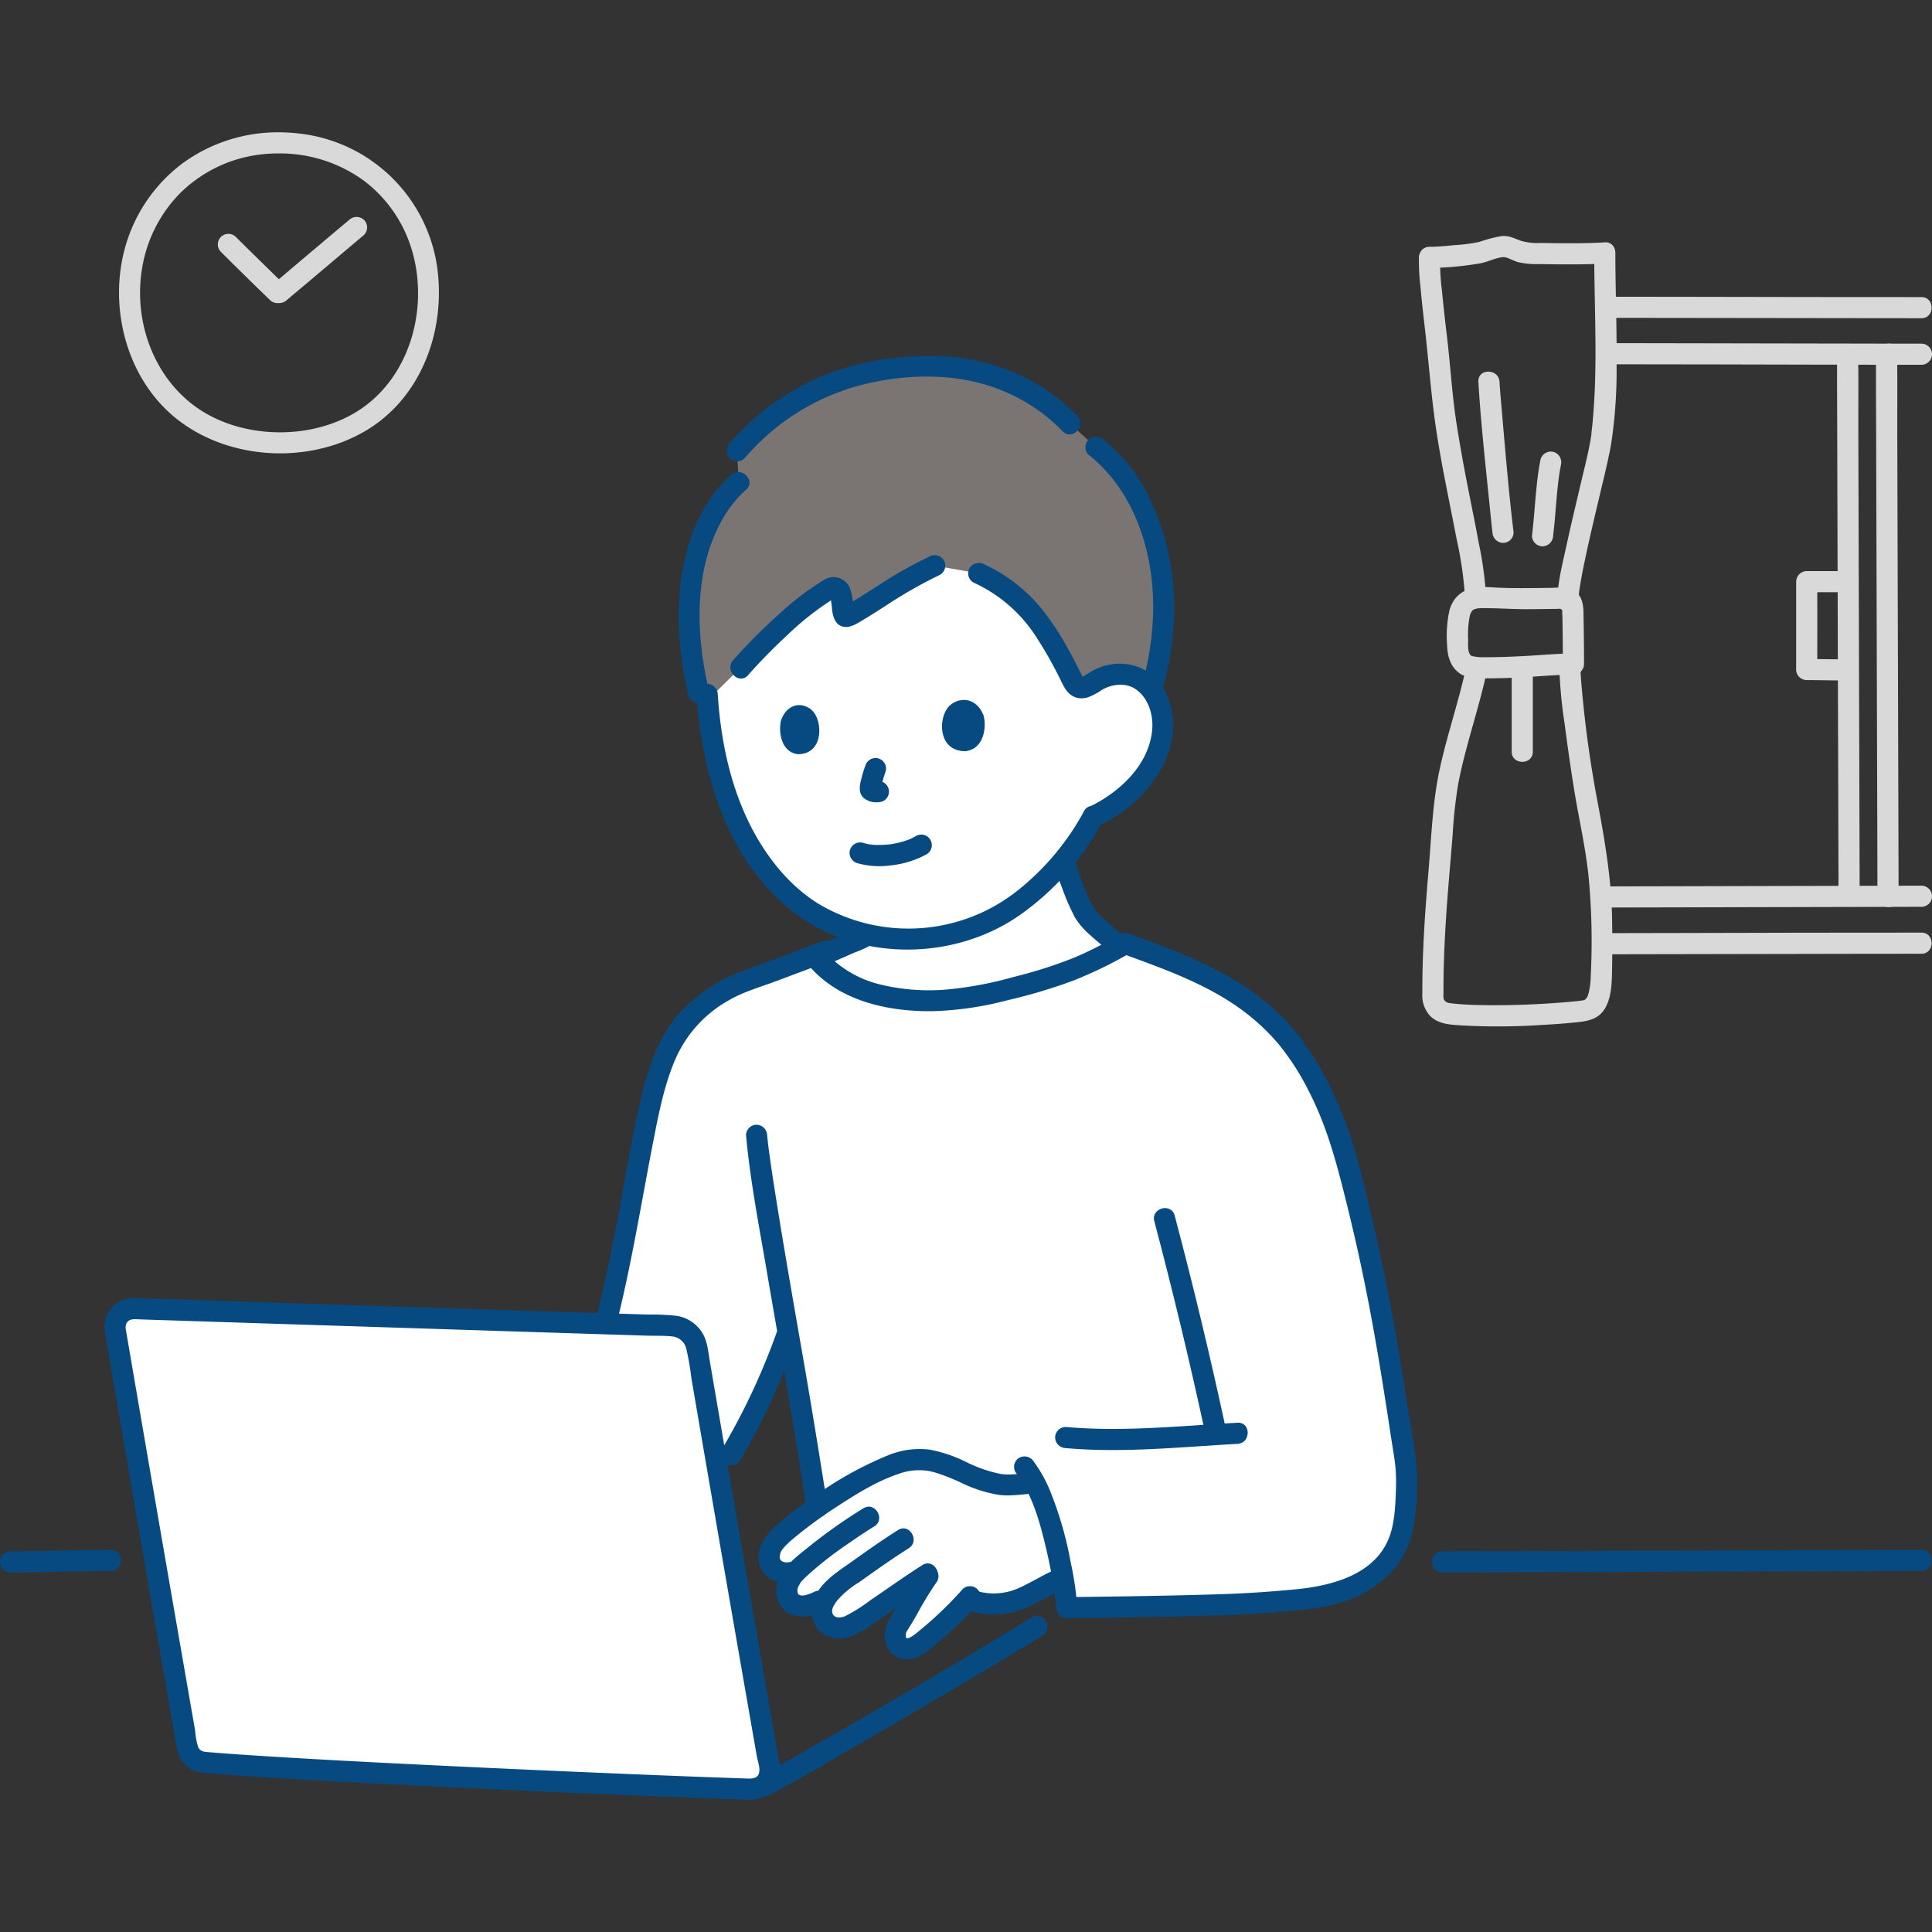 <!DOCTYPE svg PUBLIC "-//W3C//DTD SVG 1.1//EN" "http://www.w3.org/Graphics/SVG/1.1/DTD/svg11.dtd">
<!-- Uploaded to: SVG Repo, www.svgrepo.com, Transformed by: SVG Repo Mixer Tools -->
<svg width="800px" height="800px" viewBox="0 -30.06 438.952 438.952" xmlns="http://www.w3.org/2000/svg" fill="#000000">
<rect x="0" y="-30.06" width="438.952" height="438.952" fill="#333333" stroke="none"/>
<g id="SVGRepo_bgCarrier" stroke-width="0"/>
<g id="SVGRepo_tracerCarrier" stroke-linecap="round" stroke-linejoin="round"/>
<g id="SVGRepo_iconCarrier">
<defs>
<style>.a{fill:#ffffff;}.b{fill:#064A81;}.c{fill:#d9d9d9;}.d{fill:#7a7473;}</style>
</defs>
<path class="a" d="M191.072,185.11c1.482-.653,3.163-1.4,5.5-2.434a5.818,5.818,0,0,0,.717-.378,42.186,42.186,0,0,0,22.861-1.259,45.708,45.708,0,0,0,17.362-11.185,55.685,55.685,0,0,0,4.292-4.606,59.438,59.438,0,0,0,4.481,11.9c.92,1.86,5.04,5.393,8.275,7.8-.64.351-1.314.723-1.386.759-9.377,5.35-18.148,7.605-28.781,10.095a58.338,58.338,0,0,1-21.648.852c-6.494-1.02-12.854-3.937-17.138-8.872-.062-.068-.123-.138-.184-.208C187.622,186.624,189.186,185.941,191.072,185.11Z"/>
<path class="b" d="M186.586,189.662q3.732-1.608,7.45-3.253a29.854,29.854,0,0,0,4.679-2.176,15.242,15.242,0,0,0,3.98-4.386,2.416,2.416,0,0,0-.861-3.283,2.457,2.457,0,0,0-3.284.861,13.173,13.173,0,0,1-1.252,1.7,10.9,10.9,0,0,1-.841.838c-.3.27.033,0-.165.124-.165.106-.328.213-.5.306-1.455.789-3.056,1.375-4.571,2.044q-3.522,1.555-7.057,3.079a2.407,2.407,0,0,0-.861,3.284,2.475,2.475,0,0,0,3.284.861Z"/>
<path class="b" d="M239.345,165.193a42.218,42.218,0,0,0,1.993,6.557,50.625,50.625,0,0,0,2.952,6.747,17.629,17.629,0,0,0,3.622,4.087c1.762,1.606,3.635,3.09,5.546,4.514a2.415,2.415,0,0,0,3.283-.861,2.457,2.457,0,0,0-.861-3.284c-1.583-1.179-3.115-2.433-4.573-3.763-.673-.614-1.332-1.244-1.948-1.915-.139-.152-.274-.307-.409-.462-.112-.128-.32-.409-.11-.12a6.5,6.5,0,0,1-.479-.759,45.67,45.67,0,0,1-4.388-12.017,2.4,2.4,0,0,0-4.628,1.276Z"/>
<path class="a" d="M248.406,125.069c2.818-2.058,7.522-2.828,10.825-.622a12.23,12.23,0,0,1,4.994,10.281,20.2,20.2,0,0,1-3.923,11.063,29.138,29.138,0,0,1-11.961,9.705,56.573,56.573,0,0,1-10.825,14.358,45.708,45.708,0,0,1-17.362,11.185,42.194,42.194,0,0,1-23.444,1.125,41.689,41.689,0,0,1-11.877-4.763,40.271,40.271,0,0,1-10.953-10.159,54.648,54.648,0,0,1-8.608-15.939,75.609,75.609,0,0,1-3.821-16.1c-.435-3.019-.654-5.587-.773-7.483,0,0-8.17-36.618,43.682-36.618C246.138,91.1,248.406,125.069,248.406,125.069Z"/>
<path class="a" d="M255.691,184.313h0C255.736,184.29,255.74,184.286,255.691,184.313Z"/>
<path class="a" d="M319.31,302.179c-4.222-28.222-7.111-45.778-14.222-71.556-.391-1.416-.879-2.919-1.447-4.467a77.28,77.28,0,0,0-10.331-19.311,47.254,47.254,0,0,0-9.029-8.816c-8.15-6.367-19.242-10.28-28.588-13.715-.29.164-2.385,1.328-2.515,1.392-9.377,5.35-18.148,7.605-28.781,10.095a58.338,58.338,0,0,1-21.648.852c-6.494-1.02-12.854-3.937-17.138-8.872-.21-.232-.409-.475-.608-.729l-17.512,6.58a32.59,32.59,0,0,0-8.71,5.54,27.874,27.874,0,0,0-8.34,12.58c-2.96,8.34-4.53,17.85-6.12,26.56-2.063,11.319-3.875,21.142-6.732,32.4,6.247.2,11.434.359,15.014.467a5.992,5.992,0,0,1,5.725,4.986c1.627,9.529,3.286,19.2,5.011,29.211a216.308,216.308,0,0,0,15.342-31.809l.371-.788c1.917,11.043,3.58,20.5,4.029,23.606.65,4.429,1.809,11.338,2.549,16.017a105.725,105.725,0,0,1,12.771-7.677c4.07-2.07,8.63-3.91,13.08-2.95,5.68,1.23,8.433,3.739,14.073,5.119,3.972.978,6.195.076,9.54-.016,4.994,9.625,7.156,25.615,7.253,28.339,5.038-.074,38.223-.444,45.817-1.217,5.991-.61,12.136-.745,17.751-2.921s10.741-6.477,12.354-12.28A52.822,52.822,0,0,0,319.31,302.179Z"/>
<path class="c" d="M64.71,34.688Q59.126,29.27,53.6,23.789a2.4,2.4,0,1,0-3.394,3.394q5.51,5.495,11.109,10.9a2.4,2.4,0,1,0,3.394-3.394Z"/>
<path class="c" d="M79.315,19.915q-7.507,6.3-14.983,12.642-1.281,1.08-2.563,2.16a2.419,2.419,0,0,0,0,3.394,2.451,2.451,0,0,0,3.394,0Q72.336,32.09,79.479,26.03q1.614-1.362,3.23-2.721a2.418,2.418,0,0,0,0-3.394,2.452,2.452,0,0,0-3.394,0Z"/>
<path class="c" d="M63.408,0A36.775,36.775,0,0,0,41.385,7.114,35.929,35.929,0,0,0,28.76,25.023C24.333,39.1,28.552,56.077,40.365,65.289,52.107,74.446,69.884,75.424,82.757,68c13.11-7.557,18.695-23.283,16.5-37.818A35.655,35.655,0,0,0,69.751.519,42.785,42.785,0,0,0,63.408,0c-3.089-.015-3.093,4.785,0,4.8a32.322,32.322,0,0,1,19.317,6.232A30.611,30.611,0,0,1,93.472,26.405c3.785,12.221.429,26.877-9.592,35.053-9.808,8-25.555,8.766-36.574,2.7-11.5-6.328-17.067-20-15.092-32.83a31.554,31.554,0,0,1,8.405-17.191,31.171,31.171,0,0,1,17.534-8.96A34.093,34.093,0,0,1,63.408,4.8C66.5,4.785,66.5-.015,63.408,0Z"/>
<path class="c" d="M362.215,27.4c0,7.443.277,14.883.283,22.326,0,3.6-.068,7.2-.266,10.793q-.15,2.738-.4,5.467c-.086.946-.235,1.9-.284,2.848-.01.186-.113.586.031-.213-.029.165-.05.332-.077.5-.581,3.548-1.492,7.055-2.317,10.552-1.134,4.81-2.289,9.617-3.337,14.447-.873,4.024-1.993,8.278-2.02,12.421-.021,3.089,4.779,3.093,4.8,0a17.345,17.345,0,0,1,.112-1.75c.018-.176.04-.351.061-.527.073-.628-.08.539.014-.113q.1-.723.223-1.443c.343-2.079.763-4.145,1.2-6.206,1.027-4.831,2.177-9.636,3.313-14.442.87-3.684,1.806-7.37,2.48-11.1a111.794,111.794,0,0,0,1.252-18.683c.079-8.293-.27-16.584-.273-24.877,0-3.088-4.8-3.094-4.8,0Z"/>
<path class="c" d="M334.315,118.947c-.942-.611-.754-2.573-.747-3.685a22.1,22.1,0,0,1,.33-5.208,6.091,6.091,0,0,1,.3-.949c-.164.371.136-.184.194-.287.177-.313-.233.3-.031.02.055-.075.133-.13.188-.2.222-.3.028-.053-.079.027.117-.087.252-.152.37-.237.439-.317-.209.027.158-.077.24-.068.478-.126.721-.181.4-.09-.32,0,.249-.024.321-.01.64-.032.962-.033,3.411-.013,6.822.256,10.239.239,2.258-.011,4.517-.048,6.775-.075a5.958,5.958,0,0,1,1.374,0c-.017,0-.336-.108-.294-.157a5.814,5.814,0,0,0-.041,1.793c.057,3.631.1,7.263.106,10.895l2.4-2.4c-3.732.019-7.477.394-11.2.587-2.064.107-4.129.212-6.195.239-.993.012-1.987.036-2.979.025a9.681,9.681,0,0,1-2.8-.3,2.468,2.468,0,0,0-3.284.861,2.421,2.421,0,0,0,.861,3.284c2.316,1.1,4.906.962,7.408.94,2.113-.018,4.222-.1,6.333-.21,3.944-.2,7.908-.6,11.859-.621a2.435,2.435,0,0,0,2.4-2.4c0-3.9-.052-7.8-.119-11.7-.041-2.38-.623-4.725-3.22-5.448a13.184,13.184,0,0,0-3.67-.168c-1.39.018-2.78.038-4.17.051-2.571.023-5.145.037-7.715-.06-1.568-.059-3.145-.228-4.715-.153-3.394.161-5.977,1.833-6.945,5.2a26.3,26.3,0,0,0-.568,7.679c.054,2.743.7,5.314,3.122,6.889C334.491,124.779,336.9,120.625,334.315,118.947Z"/>
<path class="c" d="M354.261,121.216a108.606,108.606,0,0,0,1.249,13.357q.929,7.209,2.069,14.39c1.043,6.512,2.551,12.96,3.286,19.519a153.98,153.98,0,0,1,.553,23.121,18.477,18.477,0,0,1-.4,3.633q-.095.393-.22.777c-.238.721.195-.3-.133.333a3.9,3.9,0,0,1-.349.579c.4-.526-.531.515-.033.027-.06.059-.654.328-.185.142a3.985,3.985,0,0,1-.662.175c.487-.1-.287.033-.317.036-.254.029-.507.057-.761.084-1.246.133-2.494.242-3.743.339-5.656.437-11.341.654-17.013.586-2.411-.029-4.829-.1-7.228-.351-.247-.026-.493-.053-.739-.083-.758-.095.434.113-.274-.041a1.7,1.7,0,0,1-1.207-.644,2.026,2.026,0,0,1-.2-1.228c.025-1.126,0-2.255.017-3.382.086-7.173.534-14.333,1.115-21.482.309-3.813.649-7.623.953-11.437a106.3,106.3,0,0,1,1.266-11.607c1.648-8.63,4.648-16.928,6.488-25.512.646-3.013-3.98-4.3-4.628-1.276-1.71,7.976-4.414,15.7-6.117,23.678-1.56,7.309-1.81,14.825-2.438,22.256s-1.2,14.87-1.383,22.329q-.077,3.093-.073,6.188a6.815,6.815,0,0,0,1.721,4.985c1.973,2.056,5.018,2.065,7.678,2.233a151.242,151.242,0,0,0,17.775-.131c2.682-.147,5.363-.335,8.034-.62,2.61-.277,4.929-.762,6.342-3.218,1.446-2.513,1.5-5.731,1.554-8.548.082-4.035.075-8.083,0-12.118-.166-8.464-1.528-16.663-3.058-24.967a259.391,259.391,0,0,1-4.022-29.5c-.058-.872-.1-1.744-.106-2.618-.012-3.088-4.812-3.094-4.8,0Z"/>
<path class="c" d="M343.459,122.324v18.394c0,3.088,4.8,3.094,4.8,0V122.324c0-3.089-4.8-3.094-4.8,0Z"/>
<path class="c" d="M335.889,56.691c.573,9.608,1.66,19.209,2.625,28.783.182,1.806.356,3.613.574,5.414a2.475,2.475,0,0,0,2.4,2.4,2.413,2.413,0,0,0,2.4-2.4c-1.139-9.425-1.917-18.911-2.738-28.368-.168-1.941-.345-3.884-.461-5.829-.183-3.07-4.985-3.091-4.8,0Z"/>
<path class="c" d="M350.016,74.3c-1.138,5.718-1.234,11.592-1.946,17.367a2.413,2.413,0,0,0,2.4,2.4,2.46,2.46,0,0,0,2.4-2.4c.667-5.407.782-11.105,1.775-16.091a2.461,2.461,0,0,0-1.676-2.952,2.424,2.424,0,0,0-2.953,1.676Z"/>
<path class="c" d="M322.385,28.413a49.155,49.155,0,0,0,.345,6.663c.278,3.089.619,6.173.978,9.254.745,6.39,1.244,12.817,2.041,19.2,1.209,9.675,3.352,19.219,5.174,28.789a84.282,84.282,0,0,1,1.873,12.559c.115,3.079,4.915,3.094,4.8,0a81.243,81.243,0,0,0-1.611-11.515c-.774-4.226-1.641-8.433-2.469-12.649-.981-4.989-1.9-10.007-2.665-15.035-.95-6.269-1.314-12.642-2.06-18.941-.417-3.527-.827-7.054-1.162-10.59a55.1,55.1,0,0,1-.444-7.732c.147-3.088-4.654-3.08-4.8,0Z"/>
<path class="c" d="M324.785,30.813a70.483,70.483,0,0,0,11.528-1.046c1.689-.3,3.266-1.158,4.958-1.39,1.086-.149,2.263.714,3.615,1.119a18.8,18.8,0,0,0,4.991.439q2.541.054,5.085.066c3.217.015,6.441,0,9.653-.2,3.068-.191,3.09-4.993,0-4.8-3.144.2-6.3.215-9.447.2q-2.547-.009-5.1-.063a13.373,13.373,0,0,1-4.642-.528c-1.442-.55-2.657-1.182-4.25-1.032a31.913,31.913,0,0,0-5.095,1.327,37.818,37.818,0,0,1-5.713.737c-1.858.192-3.719.355-5.588.37-3.088.024-3.1,4.824,0,4.8Z"/>
<path class="c" d="M365.42,186.75q29.469-.055,58.94-.109,6.094-.007,12.19-.009c3.089,0,3.094-4.8,0-4.8q-26.861,0-53.72.084l-17.41.034c-3.089.006-3.094,4.806,0,4.8Z"/>
<path class="c" d="M418.5,99.693h-8.009a2.435,2.435,0,0,0-2.4,2.4c0,6.656.011,13.313-.009,19.969a2.435,2.435,0,0,0,2.4,2.4c2.726,0,5.452.077,8.178.08,3.088,0,3.093-4.8,0-4.8-2.726,0-5.452-.076-8.178-.08l2.4,2.4c.02-6.656.009-13.313.009-19.969l-2.4,2.4H418.5c3.088,0,3.094-4.8,0-4.8Z"/>
<path class="c" d="M436.55,37.441q-25.932,0-51.864-.062l-18.713-.024c-3.089,0-3.093,4.8,0,4.8q30.9.041,61.809.079,4.385.006,8.768.007c3.089,0,3.094-4.8,0-4.8Z"/>
<path class="c" d="M429.2,48.015q-27.664-.036-55.329-.1-4.226-.008-8.45-.011c-3.088,0-3.093,4.8,0,4.8,16.282,0,32.564.059,48.846.088l14.933.024c3.089,0,3.094-4.8,0-4.8Z"/>
<path class="c" d="M436.55,48.02q-3.682,0-7.365-.005a2.4,2.4,0,1,0,0,4.8q3.682,0,7.365.005a2.4,2.4,0,0,0,0-4.8Z"/>
<path class="c" d="M422.515,173.6c0-4.612-.023-9.224-.036-13.836q-.042-14.51-.085-29.019-.051-17.192-.1-34.381-.043-14.916-.083-29.83c-.014-5.235.061-10.479-.033-15.713,0-.156,0-.313,0-.469.018-3.09-4.782-3.093-4.8,0-.025,4.426.013,8.853.024,13.279q.038,14.367.08,28.733.048,17.182.1,34.365.045,15.041.088,30.083.024,8.118.044,16.236c0,.184,0,.368,0,.552,0,3.089,4.8,3.094,4.8,0Z"/>
<path class="c" d="M431.363,173.7c0-4.614-.023-9.227-.036-13.84q-.042-14.514-.085-29.027-.051-17.2-.1-34.391Q431.1,81.52,431.058,66.6c-.014-5.237.062-10.481-.033-15.717,0-.156,0-.313,0-.469.018-3.09-4.782-3.093-4.8,0-.025,4.427.013,8.855.024,13.283q.037,14.37.08,28.74.05,17.187.1,34.375.045,15.045.088,30.091.024,8.12.044,16.24c0,.184,0,.368,0,.553,0,3.088,4.8,3.093,4.8,0Z"/>
<path class="c" d="M429.35,175.98c2.4,0,4.8-.013,7.2-.013a2.4,2.4,0,0,0,0-4.8c-2.4,0-4.8.009-7.2.013a2.4,2.4,0,0,0,0,4.8Z"/>
<path class="c" d="M364.817,176.131q26.067-.06,52.133-.124,6.243-.015,12.486-.027c3.088-.006,3.094-4.806,0-4.8q-25.4.049-50.795.118-6.912.018-13.824.033c-3.088.007-3.094,4.807,0,4.8Z"/>
<path class="a" d="M26.172,272.068c4.819,28.211,9.9,57.618,16.392,94.853a4.138,4.138,0,0,0,3.7,3.417c22.38,1.992,98.063,5.27,124.379,6.12a4.128,4.128,0,0,0,4.195-4.842c-6.476-37.082-11.624-66.851-16.509-95.454a5.992,5.992,0,0,0-5.725-4.986c-21.583-.652-101.35-3.247-122.244-3.92A4.115,4.115,0,0,0,26.172,272.068Z"/>
<path class="d" d="M212.375,98.456c-7.286,3.279-16.551,10.094-19.684,11.422-1.807.765-.943-2.736-1.7-5.121-.372-1.178-1.393-1.632-2.151-1.215-6.467,3.553-15.5,12.328-20.587,18.1l-8.779,8.681c-6.38-23.361-1.529-42.1,8.339-50.811l-.346-7.157a55.94,55.94,0,0,1,10.187-9.146C191.8,53.289,205.7,52.9,215.1,53.319c11.63.519,22.667,7.111,28,12.889l5.889,5.333c11.074,8.63,15,23,15.427,35.257.159,4.544-.918,14.451-2.848,19.823a10.183,10.183,0,0,0-2.338-2.174c-3.319-2.216-8.054-1.428-10.861.658-.521.319-1.072.623-1.589.9a2.04,2.04,0,0,1-2.784-.889c-4.674-9.348-8.229-15.571-14.563-20.571a26.884,26.884,0,0,0-7.074-4.333Z"/>
<path class="a" d="M178.789,331.533c0-.117,0-.231,0-.343a4.833,4.833,0,0,1,1.228-3.1l.886-1.124-1.152.243a4.339,4.339,0,0,1-4.54-1.69c-.84-1.24-.31-3.33.06-4.08a11.906,11.906,0,0,1,2.23-2.72c1.01-1,5.39-4.35,6.53-5.18a105.827,105.827,0,0,1,14.37-8.82c4.07-2.07,8.63-3.91,13.08-2.95,5.68,1.23,8.433,3.739,14.073,5.119,3.972.978,6.2.076,9.54-.012,3.278,6.316,5.336,15.376,6.391,21.626l-.693.207c-1.427.6-5.035,2.836-9.188,4.558a15.177,15.177,0,0,1-11.676-.05,85.215,85.215,0,0,1-10.649,9.971c-.712.571-3.073,2.307-5,.674-1.265-1.073-.969-3.527-.345-4.483,3-4.607,4.282-8.023,7.606-12.269-5.511,3.424-10.812,7.432-16.3,10.909-1.785,1.13-3.273,2.112-5.355,1.747a3.827,3.827,0,0,1-3.219-3.986,5.943,5.943,0,0,1,1.067-2.8c-1.036.482-1.653.767-1.653.767a10.958,10.958,0,0,1-3.209,1.064,3.977,3.977,0,0,1-3.219-.949A3.9,3.9,0,0,1,178.789,331.533Z"/>
<path class="b" d="M254.51,182.225a93.665,93.665,0,0,1-10.081,5.141,101.171,101.171,0,0,1-14.037,4.512,83.561,83.561,0,0,1-15.4,2.892,46.892,46.892,0,0,1-15.352-1.24,24.742,24.742,0,0,1-12.949-8.186,2.414,2.414,0,0,0-3.394,0,2.458,2.458,0,0,0,0,3.394c6.769,8.507,18.122,11.044,28.481,10.948a75.225,75.225,0,0,0,17.162-2.5,120.954,120.954,0,0,0,15.032-4.5,96.908,96.908,0,0,0,12.96-6.318c2.685-1.527.269-5.676-2.422-4.145Z"/>
<path class="b" d="M169.5,227.882c.972,10.541,3.042,21.04,4.816,31.466,1.917,11.274,3.945,22.531,5.831,33.81,1.107,6.618,2.118,13.255,3.169,19.882a2.417,2.417,0,0,0,2.952,1.676,2.458,2.458,0,0,0,1.676-2.952c-1.7-10.753-3.427-21.5-5.292-32.225-2.163-12.441-4.353-24.879-6.339-37.351-.461-2.894-.91-5.792-1.322-8.694-.043-.3-.084-.593-.126-.889-.019-.143-.127-.93-.086-.623.04.289-.057-.437-.075-.576-.037-.28-.072-.56-.107-.841-.111-.893-.215-1.787-.3-2.683a2.465,2.465,0,0,0-2.4-2.4,2.417,2.417,0,0,0-2.4,2.4Z"/>
<path class="b" d="M140.295,269.82c3.327-13.442,5.5-27.1,8.151-40.676,1.243-6.359,2.534-13.034,5.187-18.982A28.263,28.263,0,0,1,165.6,197.2c3.355-1.959,7.295-3.046,10.921-4.409l11.651-4.378a2.466,2.466,0,0,0,1.676-2.952,2.419,2.419,0,0,0-2.952-1.676l-10.719,4.028c-3.561,1.338-7.213,2.545-10.7,4.07a37.024,37.024,0,0,0-8.391,5.589,26.634,26.634,0,0,0-6.029,7.209c-3.386,5.8-5,12.617-6.406,19.121-1.5,6.945-2.643,13.967-3.942,20.951-1.484,7.971-3.092,15.916-5.04,23.788-.743,3,3.885,4.278,4.628,1.276Z"/>
<path class="b" d="M168.093,301.759c5.306-8.6,9.354-18.118,12.9-27.557a2.42,2.42,0,0,0-1.676-2.952,2.451,2.451,0,0,0-2.952,1.676,152.134,152.134,0,0,1-12.418,26.41c-1.627,2.636,2.523,5.05,4.144,2.423Z"/>
<path class="b" d="M23.858,272.706q4.927,28.848,9.931,57.682,2.883,16.633,5.78,33.263c.459,2.634.577,5.5,2.7,7.412,1.505,1.356,3.3,1.619,5.228,1.781,2.22.187,4.442.35,6.665.5,13.5.939,27.029,1.619,40.55,2.287Q118.2,376.8,141.7,377.759q9.776.4,19.553.771,3.885.144,7.77.275a8.965,8.965,0,0,0,5-.811,6.606,6.606,0,0,0,3.273-5.711,27.341,27.341,0,0,0-.662-4.243l-.8-4.59q-.76-4.367-1.522-8.733-1.417-8.136-2.831-16.274-2.66-15.312-5.3-30.629-2.47-14.336-4.923-28.676c-.377-2.2-.53-4.56-1.771-6.487a8.368,8.368,0,0,0-5.573-3.73,50.756,50.756,0,0,0-6.656-.309q-18.636-.579-37.273-1.184-22.627-.728-45.255-1.46-16.675-.54-33.349-1.079a7.588,7.588,0,0,0-4.756,1.055,6.525,6.525,0,0,0-2.855,6.124,2.478,2.478,0,0,0,2.4,2.4,2.415,2.415,0,0,0,2.4-2.4c-.193-1.5.51-2.436,2.051-2.4.858.019,1.715.056,2.573.083l6.512.211,17.23.558Q78.42,271.21,99.9,271.9q19.938.642,39.876,1.275l7.207.226c1.909.059,3.891-.031,5.788.182a3.623,3.623,0,0,1,3.089,2.554,53.863,53.863,0,0,1,1.194,6.755q1.156,6.759,2.317,13.518,5.159,30.03,10.4,60.046.72,4.132,1.441,8.267.357,2.052.716,4.1c.2,1.138.766,2.63.566,3.78-.23,1.325-1.418,1.464-2.554,1.426q-1.673-.054-3.345-.113-8.631-.3-17.258-.652-22.254-.889-44.5-1.945c-14.172-.671-28.344-1.374-42.506-2.245-4.894-.3-9.788-.614-14.675-1.022-1-.084-2.086-.053-2.6-1.106a15.594,15.594,0,0,1-.728-3.848l-.756-4.341q-1.433-8.233-2.864-16.467-5.026-28.944-10-57.9-1.113-6.484-2.22-12.969a2.42,2.42,0,0,0-2.952-1.677A2.455,2.455,0,0,0,23.858,272.706Z"/>
<path class="b" d="M234.44,337.405c-17.446,10.7-35.155,21.006-52.928,31.156-2.863,1.635-5.722,3.283-8.627,4.844-2.722,1.462-.3,5.608,2.422,4.144,6.455-3.467,12.772-7.206,19.111-10.878q14.247-8.251,28.4-16.661,7.044-4.191,14.042-8.461c2.629-1.612.22-5.766-2.423-4.144Z"/>
<path class="b" d="M262.259,247.392q6.427,24.255,11.7,48.8c.648,3.019,5.277,1.741,4.629-1.276q-5.268-24.534-11.7-48.8c-.791-2.983-5.422-1.718-4.629,1.276Z"/>
<path class="b" d="M242.125,298.948c12.944,1.158,26.105-.249,39.037-.963,3.072-.17,3.092-4.971,0-4.8-12.932.714-26.093,2.121-39.037.963a2.418,2.418,0,0,0-2.4,2.4,2.451,2.451,0,0,0,2.4,2.4Z"/>
<path class="b" d="M179.113,324.9a2.385,2.385,0,0,1-1.493-.274c-.666-.455-.483-1.209-.28-1.9.147-.5.059-.19,0-.072a4.241,4.241,0,0,1,.366-.62,9.849,9.849,0,0,1,1.024-1.148,19.517,19.517,0,0,1,1.555-1.419,103.241,103.241,0,0,1,9.461-6.964c4.53-2.958,9.449-6.078,14.624-7.759a13.124,13.124,0,0,1,7.763-.343,45.345,45.345,0,0,1,6.52,2.55,30.5,30.5,0,0,0,8.35,2.632c2.706.355,5.31-.194,8.008-.3,3.079-.123,3.094-4.923,0-4.8-2.557.1-5.132.736-7.69.332a31.585,31.585,0,0,1-7.912-2.76,31.667,31.667,0,0,0-8.156-2.747,18.652,18.652,0,0,0-9.422,1.257,81.525,81.525,0,0,0-17.156,9.581,63.7,63.7,0,0,0-9.339,7.347c-2.077,2.135-3.689,5.016-2.723,8.092,1.034,3.292,4.665,4.5,7.773,3.943a2.421,2.421,0,0,0,1.676-2.952,2.453,2.453,0,0,0-2.952-1.676Z"/>
<path class="b" d="M196.182,312.613a120.958,120.958,0,0,0-12.731,9.011c-3.5,2.778-8.323,6.483-6.787,11.627a5.391,5.391,0,0,0,4.239,3.839c2.282.427,4.338-.33,6.388-1.269a2.42,2.42,0,0,0,.861-3.284,2.457,2.457,0,0,0-3.284-.861,10.343,10.343,0,0,1-1.8.659,2.338,2.338,0,0,1-1.163.071c-.106-.024-.608-.228-.444-.145.135.068-.087-.1-.13-.183a2.02,2.02,0,0,1-.123-1.182c-.029.219.093-.338.121-.418-.057.161.213-.4.3-.527.134-.207.412-.806.653-.934-.143.076-.395.458-.1.146.1-.11.2-.225.3-.335.23-.244.471-.479.714-.709a81.536,81.536,0,0,1,9.721-7.6c1.859-1.307,3.742-2.586,5.69-3.757,2.645-1.589.235-5.741-2.423-4.145Z"/>
<path class="b" d="M204.029,317.574c-3.626,2.281-7.115,4.76-10.6,7.241-3.181,2.261-6.637,4.372-8.363,8.043-1.639,3.485-.4,7.639,3.4,9.006,4.079,1.468,7.85-1.628,11.032-3.756,4.172-2.791,8.238-5.737,12.474-8.431,2.6-1.652.195-5.808-2.422-4.144-3.98,2.53-7.81,5.283-11.718,7.921a37.617,37.617,0,0,1-5.858,3.7c-.916.391-2.258.447-2.733-.443-.535-1,.212-2.115.994-3.158a20.391,20.391,0,0,1,4.873-4.07c3.739-2.654,7.464-5.326,11.346-7.769,2.609-1.641.2-5.8-2.422-4.144Z"/>
<path class="b" d="M208.761,326.844a76.638,76.638,0,0,0-4.589,7.5c-1.366,2.407-3.384,4.692-3.15,7.631a5.24,5.24,0,0,0,2.264,4.125,5.4,5.4,0,0,0,4.689.529,10.52,10.52,0,0,0,3.245-1.942q1.862-1.5,3.658-3.08a81.64,81.64,0,0,0,7.2-7.2,2.457,2.457,0,0,0,0-3.394,2.421,2.421,0,0,0-3.394,0q-2.568,2.912-5.4,5.571-1.473,1.375-3.007,2.682-.741.631-1.492,1.25-.416.342-.834.68a2.428,2.428,0,0,1-.364.294c.152-.077.475-.338.129-.1A11.206,11.206,0,0,1,206.7,342c-.356.191.2-.006-.21.071-.142.026-.278.079-.422.1.336-.056.087.043-.019-.029.024.016.528.193-.032-.007-.013,0-.34-.149-.159-.054.274.144-.152-.28.115.146-.148-.236-.131-.452-.087-.116a2.325,2.325,0,0,1-.075-.284c-.037-.177-.034-.127.007.148l-.015-.2c0-.2,0-.4.008-.6.008-.453.013-.032-.01.062.022-.089.032-.182.06-.27s.054-.173.072-.257c.085-.4-.014.039-.065.122.162-.261.319-.525.485-.785.709-1.114,1.377-2.253,2.028-3.4a74.741,74.741,0,0,1,4.52-7.385,2.417,2.417,0,0,0-.861-3.284,2.454,2.454,0,0,0-3.283.861Z"/>
<path class="b" d="M220.707,336.057a18.264,18.264,0,0,0,12.61-.926c2.981-1.283,5.719-3.059,8.686-4.347a2.414,2.414,0,0,0,.861-3.283,2.46,2.46,0,0,0-3.283-.861c-2.636,1.143-5.08,2.72-7.7,3.91a13.764,13.764,0,0,1-9.9.878c-2.967-.883-4.234,3.748-1.276,4.629Z"/>
<path class="b" d="M230.72,304.426c3.829,4.962,5.565,11.423,6.984,17.437q1.015,4.311,1.7,8.694.137.874.257,1.75c-.085-.617.026.209.04.321.029.229.057.457.083.686.072.631.142,1.265.167,1.9a2.439,2.439,0,0,0,2.4,2.4c10.856-.158,21.712-.288,32.564-.6,5.106-.147,10.192-.356,15.28-.809,5.129-.457,10.391-.76,15.3-2.432a25.536,25.536,0,0,0,11.067-7.107A20.317,20.317,0,0,0,321.3,315.79a55.317,55.317,0,0,0,.562-12.269c-.408-4.939-1.421-9.889-2.183-14.785q-1.092-7.015-2.286-14.015c-1.512-8.766-3.23-17.5-5.247-26.16-2.128-9.142-4.154-18.512-7.84-27.172s-8.669-16.979-15.916-23.134c-7.431-6.312-16.212-10.3-25.257-13.729-2.133-.809-4.277-1.59-6.419-2.373a2.422,2.422,0,0,0-2.953,1.676,2.451,2.451,0,0,0,1.677,2.952c8.469,3.1,17.1,6.167,24.666,11.188a49.034,49.034,0,0,1,10.417,9.222,58.149,58.149,0,0,1,6.969,10.922c4.194,8.166,6.4,16.911,8.6,25.776q3.137,12.659,5.5,25.49c1.679,9.075,3.11,18.194,4.493,27.317.336,2.218.811,4.841.974,6.682a43.9,43.9,0,0,1,.083,5.5c-.132,3.494-.3,7.388-1.641,10.67-3.364,8.243-13.059,10.7-21.009,11.474-5.5.538-10.968.915-16.487,1.1-11.3.374-22.617.52-33.926.671l-1.722.023,2.4,2.4a69.328,69.328,0,0,0-1.5-10.351,81.988,81.988,0,0,0-4.352-15.38,31.771,31.771,0,0,0-4.036-7.48,2.48,2.48,0,0,0-3.283-.861,2.416,2.416,0,0,0-.861,3.284Z"/>
<path class="b" d="M2.318,327.2c7.62-.009,15.237-.327,22.857-.331,3.089,0,3.094-4.8,0-4.8-7.62,0-15.237.322-22.857.331-3.088,0-3.093,4.8,0,4.8Z"/>
<path class="b" d="M327.652,327.21c3.808,0,7.616-.022,11.424-.034l24.891-.082,30.131-.1q13.359-.045,26.719-.086,7.548-.024,15.1-.043h.637c3.089,0,3.094-4.8,0-4.8-4.347,0-8.694.021-13.041.034q-12.86.041-25.72.083l-30.18.1-25.987.086c-4.522.014-9.056-.065-13.577.042-.131,0-.262,0-.393,0-3.089,0-3.094,4.8,0,4.8Z"/>
<path class="b" d="M249.618,127.142c2.542-1.784,6.226-2.4,8.8-.33,2.75,2.206,3.728,6.015,3.315,9.4-.971,7.943-7.707,13.974-14.557,17.192a2.42,2.42,0,0,0-.861,3.283,2.454,2.454,0,0,0,3.284.861c7.032-3.3,12.913-8.852,15.731-16.185,2.66-6.922,1.086-16.642-6.475-19.8A12.523,12.523,0,0,0,247.2,123a2.465,2.465,0,0,0-.861,3.284,2.421,2.421,0,0,0,3.284.861Z"/>
<path class="b" d="M158.278,127.715c1.182,18.418,7.14,38.316,22.533,49.851,14.534,10.891,35.918,10.618,50.684.422a61.162,61.162,0,0,0,18.939-21.318c1.458-2.723-2.684-5.15-4.144-2.423a58.558,58.558,0,0,1-15.032,17.978,39.891,39.891,0,0,1-45.145,3.146c-7.491-4.55-13.129-12.227-16.694-20.115-3.9-8.633-5.737-18.126-6.341-27.541a2.455,2.455,0,0,0-2.4-2.4,2.421,2.421,0,0,0-2.4,2.4Z"/>
<path class="b" d="M264.235,126.194a65.43,65.43,0,0,0,2.223-12.18,57.436,57.436,0,0,0-6.631-33.538,37.719,37.719,0,0,0-9.14-10.632,2.477,2.477,0,0,0-3.394,0,2.416,2.416,0,0,0,0,3.394c11.517,9.084,15.7,25,14.518,39.145a60.816,60.816,0,0,1-2.2,12.535c-.9,2.963,3.734,4.229,4.629,1.276Z"/>
<path class="b" d="M166.12,77.816c-9.749,8.7-12.466,23.1-11.837,35.579a82.4,82.4,0,0,0,2.078,14.405c.7,3.008,5.325,1.735,4.629-1.276-2.919-12.619-3.427-27.338,3.324-38.9a25.419,25.419,0,0,1,5.2-6.414c2.31-2.061-1.094-5.446-3.394-3.394Z"/>
<path class="b" d="M244.8,64.511c-7.779-8.332-19.507-13.238-30.8-13.636-11.07-.39-22.025,1.479-31.863,6.753a55.081,55.081,0,0,0-16.36,13.031,2.47,2.47,0,0,0,0,3.394,2.418,2.418,0,0,0,3.394,0,52.086,52.086,0,0,1,29.257-17.276c9.538-1.977,20.159-1.879,29.229,1.89a39.664,39.664,0,0,1,13.75,9.238c2.113,2.263,5.5-1.137,3.394-3.394Z"/>
<path class="b" d="M221.149,102.28a33.281,33.281,0,0,1,14.216,12.276,90.065,90.065,0,0,1,5.247,9.171c.916,1.786,1.618,3.855,3.657,4.611,2.014.746,3.762-.215,5.46-1.252,2.632-1.608.223-5.761-2.423-4.145-.4.245-.805.482-1.217.708-.172.095-.345.189-.519.28a.3.3,0,0,0,.264-.094c.062-.073.145-.034.25.118a1.274,1.274,0,0,0-.22-.463c-.2-.405-.405-.8-.608-1.207-.764-1.506-1.541-3-2.351-4.487a62.861,62.861,0,0,0-5.029-7.95,36.541,36.541,0,0,0-14.3-11.71,2.481,2.481,0,0,0-3.284.861,2.415,2.415,0,0,0,.861,3.283Z"/>
<path class="b" d="M169.954,123.34a126.7,126.7,0,0,1,8.9-9.082,66.252,66.252,0,0,1,9.892-7.877,8.683,8.683,0,0,0,1.051-.624c.568-.48-.332.079-.614.008.266.067-.656-.252-.5-.37-.011.009.31,2.348.323,2.535.137,2.008.758,4.5,3.288,4.453,1.381-.027,2.785-1,3.938-1.683,1.55-.921,3.067-1.9,4.589-2.864a107.131,107.131,0,0,1,12.767-7.308,2.418,2.418,0,0,0,.861-3.284,2.457,2.457,0,0,0-3.283-.861,98.292,98.292,0,0,0-11.554,6.541c-1.626,1.025-3.241,2.067-4.879,3.072-.612.376-1.226.748-1.853,1.1-.265.149-.531.3-.8.432a2.1,2.1,0,0,0-.312.152l-.145.067q.649-.426,1.267.465c1.946,1.067.88.775.942.154-.008.079.053.5,0-.142-.036-.408-.047-.818-.077-1.227a11.131,11.131,0,0,0-.568-3.207,4.007,4.007,0,0,0-6.062-2.027,62.944,62.944,0,0,0-10.2,7.774,125.5,125.5,0,0,0-10.36,10.411c-2.038,2.308,1.344,5.715,3.394,3.394Z"/>
<path class="b" d="M196.6,143.931a24.731,24.731,0,0,0-.829,2.673c-.382,1.45-.874,3.28.327,4.492a3.483,3.483,0,0,0,.958.658,4.126,4.126,0,0,0,1.035.375,4.954,4.954,0,0,0,1.037.1c.148-.007.294-.025.442-.027a2.493,2.493,0,0,0,1.7-.7,2.4,2.4,0,0,0-1.7-4.1,5.9,5.9,0,0,1-.841.013l.638.086a2.018,2.018,0,0,1-.462-.133l.574.242a2.883,2.883,0,0,1-.458-.27l.486.375a.081.081,0,0,1-.019-.018l.375.485a.24.24,0,0,1-.023-.038l.242.573a.465.465,0,0,1-.028-.117l.085.638a2.091,2.091,0,0,1,.022-.487l-.086.638a16.225,16.225,0,0,1,.552-2.327c.182-.622.366-1.25.6-1.855a2.409,2.409,0,0,0-.242-1.849,2.4,2.4,0,0,0-3.283-.861l-.486.375a2.407,2.407,0,0,0-.617,1.059Z"/>
<path class="b" d="M177.474,133.529c-.645,2.237-.185,7.368,3.871,7.77,5.358-.079,5.606-6.29,3.785-9.193C183.639,129.729,179.291,128.773,177.474,133.529Z"/>
<path class="b" d="M223.443,132.431c.735,2.326.306,7.692-4.107,8.181-5.838.007-6.2-6.475-4.254-9.538C216.673,128.566,221.4,127.494,223.443,132.431Z"/>
<path class="b" d="M194.784,166.05a18.422,18.422,0,0,0,7.638.5,21.38,21.38,0,0,0,8.1-2.518,2.4,2.4,0,1,0-2.423-4.144c-.25.144-.5.282-.761.412-.117.059-.235.116-.353.171-.047.022-.434.2-.168.081.3-.134-.273.108-.273.108-.127.049-.254.1-.382.143q-.388.139-.782.261c-.568.176-1.144.325-1.724.451-.31.067-.622.128-.934.181-.139.024-.279.045-.418.067-.467.076.2-.013-.094.013a24.738,24.738,0,0,1-3.475.12c-.258-.014-.516-.033-.773-.059-.292-.029-.334-.042-.017.006-.121-.018-.242-.036-.363-.057a12.082,12.082,0,0,1-1.525-.365,2.423,2.423,0,0,0-2.952,1.677,2.45,2.45,0,0,0,1.676,2.952Z"/>
</g>
</svg>